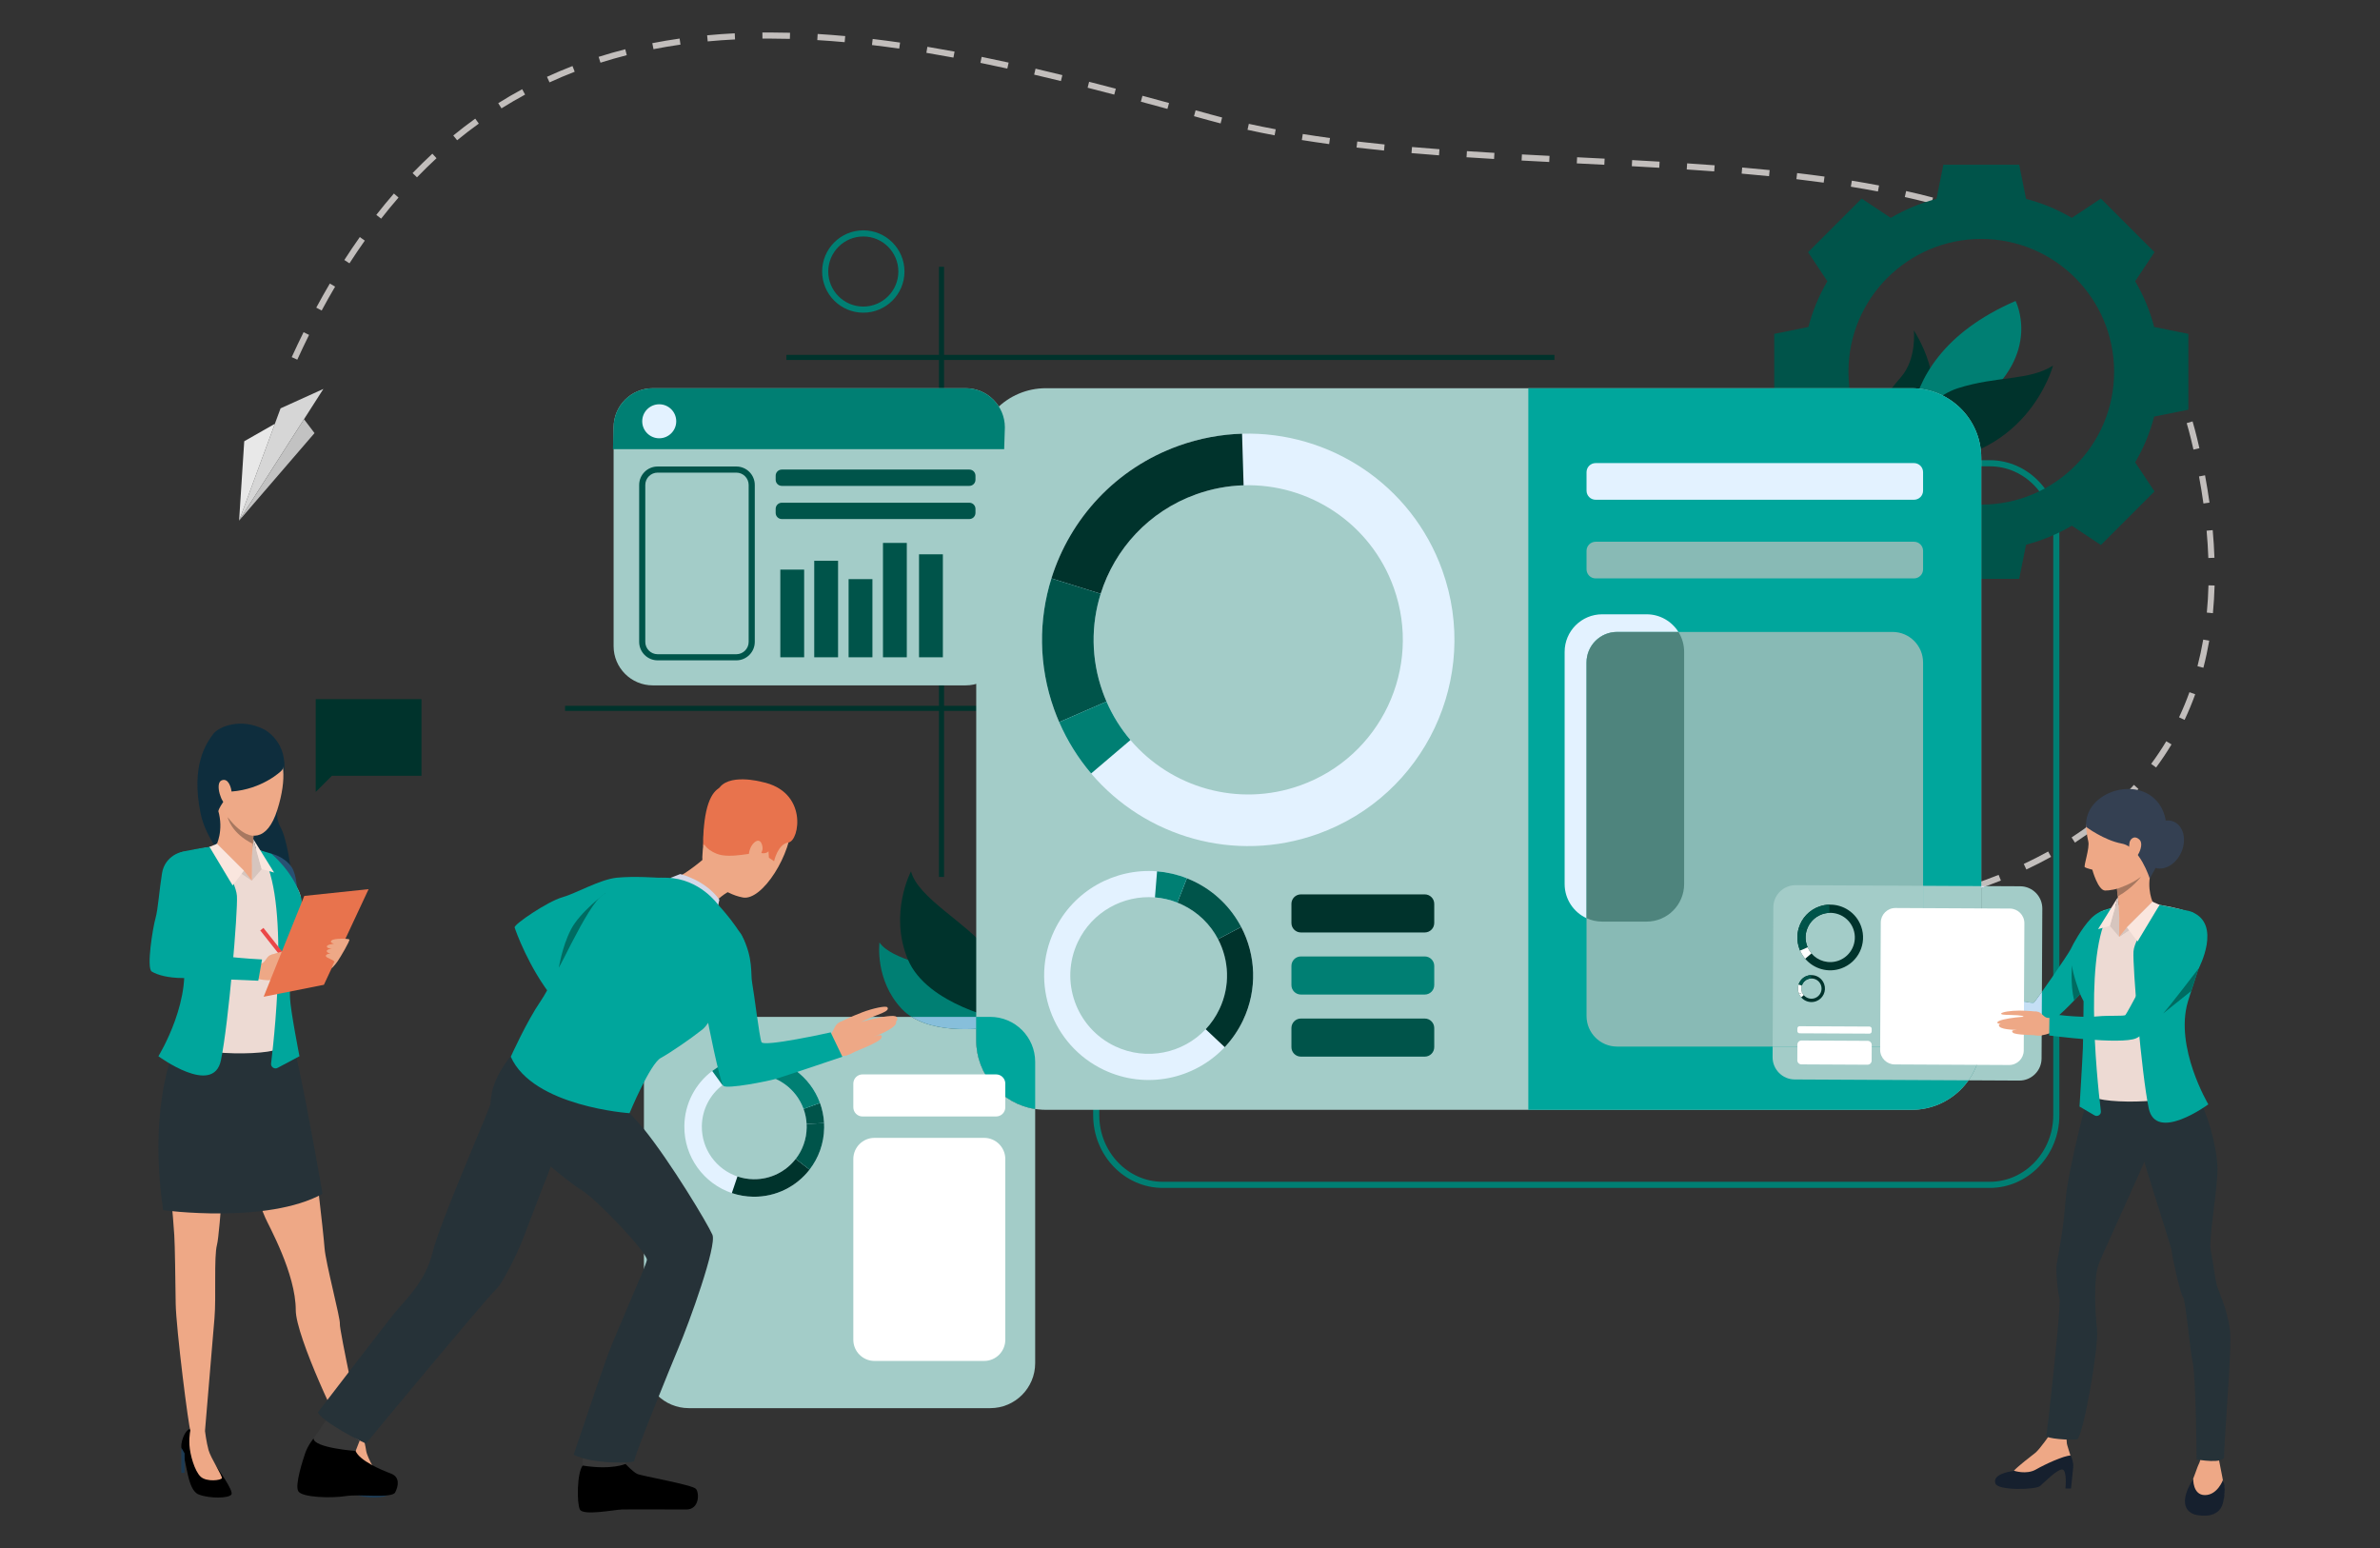 <?xml version="1.0" encoding="utf-8"?>
<!-- Generator: Adobe Illustrator 16.0.0, SVG Export Plug-In . SVG Version: 6.00 Build 0)  -->
<!DOCTYPE svg PUBLIC "-//W3C//DTD SVG 1.1//EN" "http://www.w3.org/Graphics/SVG/1.1/DTD/svg11.dtd">
<svg version="1.1" id="Layer_1" xmlns="http://www.w3.org/2000/svg" xmlns:xlink="http://www.w3.org/1999/xlink" x="0px" y="0px"
	 width="1024px" height="666.079px" viewBox="0 0 1024 666.079" enable-background="new 0 0 1024 666.079" xml:space="preserve">
<rect x="0" y="0" width="1024" height="666.079" fill="#333333" stroke="none"/>
<g>
	<polygon fill="#00332C" points="181.339,300.804 135.846,300.804 135.846,333.774 135.846,340.722 142.789,333.774 
		181.339,333.774 181.339,300.804 	"/>
	<path fill="#0E2D3D" d="M113.559,313.785c0,0,11.131,5.442,8.378,20.251c-2.751,14.813-3.969,16.805-0.892,22.59
		c3.078,5.789,6.711,30.475,3.938,35.151c-2.769,4.683-34.288-20.56-38.658-41.739c-4.371-21.174,2.771-30.592,5.294-34.1
		C94.144,312.428,103.734,308.796,113.559,313.785L113.559,313.785z"/>
	<path fill="#285173" d="M116.641,367.245c0,0,5.664,1.154,8.846,5.837c2.215,3.255,2.392,10.49,2.712,11.854
		c0.317,1.363,4.546,16.786,4.546,16.786l-11.799,7.907L116.641,367.245L116.641,367.245z"/>
	<path fill="#1D3B54" d="M160.238,630.976c0,0,7.699,10.366,6.645,12.008c-1.056,1.643-9.154,1.879-14.083,0
		c-4.929-1.877-5.047-14.025-7.277-19.248c-0.934-2.186,1.065-8.636,3.873-9.104c2.81-0.466,5.865,0.907,5.865,0.907
		S152.348,622.888,160.238,630.976L160.238,630.976z"/>
	<path fill="#EEA886" d="M155.312,615.456c0,0,1.62,4.415,2.214,8.627c0.49,3.497,5.486,10.92,5.252,11.857
		c-0.234,0.943-6.574,1.79-9.157-0.629c-2.582-2.421-4.243-9.459-4.811-13.67c-0.529-3.921-1.196-5.861-1.196-5.861
		S152.847,612.871,155.312,615.456L155.312,615.456z"/>
	<path d="M93.213,631.146c0,0,7.421,10.196,6.364,11.838c-1.057,1.643-9.153,1.879-14.081,0c-4.93-1.877-5.048-14.025-7.276-19.248
		c-0.933-2.186,1.063-8.636,3.87-9.104c2.811-0.466,6.105,1.006,6.105,1.006S85.318,623.067,93.213,631.146L93.213,631.146z"/>
	<path fill="#EEA886" d="M88.195,615.637c0,0,0.585,4.817,1.524,8.218c0.938,3.406,5.987,11.148,5.752,12.086
		c-0.234,0.943-6.573,1.79-9.154-0.629c-2.582-2.421-4.578-9.432-4.814-13.67c-0.233-4.242,0.587-7.011,0.587-7.011
		S85.731,613.058,88.195,615.637L88.195,615.637z"/>
	<path fill="#EEA886" d="M125.29,446.862c0,0,6.605,30.74,8.123,38.482c1.519,7.74,5.768,45.227,6.224,51.596
		c0.456,6.371,6.895,30.391,6.592,32.67c-0.304,2.273,9.549,48.004,9.549,48.004s-3.367,2.707-6.912,0.243
		c-1.825-1.267-21.615-42.813-21.615-54.194c0-15.731-11.636-36.271-13.137-39.788c-13.945-32.698-11.2-42.696-13.021-44.823
		c-1.819-2.12-1.98,1.314-3.04,6.018c-1.063,4.705-3.338,45.375-4.703,50.533c-1.365,5.167-0.306,22.616-1.064,31.42
		c-0.76,8.8-4.09,48.614-4.09,48.614s-2.582,4.042-6.201,0.106c-0.778-0.849-6.248-44.353-6.401-54.827
		c-0.151-10.468-0.315-24.907-0.606-29.437c-2.812-43.395-9.722-49.594,1.162-80.301C96.527,393.675,125.29,446.862,125.29,446.862
		L125.29,446.862z"/>
	<path fill="#263238" d="M80.913,438.272c0,0-18.827,26.349-10.722,82.394c0,0,44.654,6.073,68.572-7.028
		c0,0-9.891-57.784-13.474-66.775C121.705,437.87,80.913,438.272,80.913,438.272L80.913,438.272z"/>
	<polygon fill="#1D3B54" points="145.315,622.826 145.315,633.679 146.727,633.679 146.727,625.29 145.315,622.826 	"/>
	<polygon fill="#1D3B54" points="78.012,622.826 78.012,633.679 79.422,633.679 79.422,625.29 78.012,622.826 	"/>
	<path fill="#EDDAD3" d="M106.177,363.403c0,0,6.937,3.277,9.344,3.758c2.407,0.479,11.753,12.617,13.391,17.049
		c1.638,4.435,0,11.078-3.373,18.875c-3.371,7.803-0.192,10.409-1.733,18.212c-1.541,7.8-2.889,24.322-2.603,28.655
		c0.291,4.336-38.962,5.159-47.918-2.742c0,0,9.003-13.491,10.158-15.413c1.158-1.931,0.194-12.425-0.865-15.122
		c-1.06-2.699-8.112-25.632-8.112-25.632s-5.77-17.618-0.558-21.666c4.528-3.521,16.866-4.769,19.082-5.544
		C95.204,363.065,101.648,362.731,106.177,363.403L106.177,363.403z"/>
	<path fill="#D6C5BE" d="M108.393,378.861l4.214-4.931l-3.659-12.997C108.947,360.934,107.718,368.172,108.393,378.861
		L108.393,378.861z"/>
	<path fill="#EEA886" d="M109.486,355.403c0,0-0.188,1.734-0.412,4.137c-0.1,1.069-0.205,2.268-0.306,3.5
		c-0.282,3.5-0.512,7.297-0.376,9.225c0,0-7.205,7.223-15.403-8.432c0,0,3.45-6.447,0.852-15.238
		C91.245,339.805,109.486,355.403,109.486,355.403L109.486,355.403z"/>
	<polygon fill="#EEA886" points="108.393,372.265 108.393,378.861 100.099,372.665 108.393,372.265 	"/>
	<polygon fill="#D6C5BE" points="108.393,378.861 104.949,374.602 93.35,363.04 89.599,366.652 108.393,378.861 	"/>
	<path fill="#00A69C" d="M91.737,364.143c0,0,9.736,14.78,10.2,21.278c0.465,6.501-3.618,55.144-6.889,70.777
		c-3.268,15.633-26.894-1.768-26.894-1.768s15.878-25.693,9.782-46.268c-6.094-20.574-8.31-28.805-8.31-28.805
		s2.099-11.455,9.53-13.063C85.671,364.88,91.737,364.143,91.737,364.143L91.737,364.143z"/>
	<path fill="#00A69C" d="M129.55,386.183c0,0,1.756,6.213-5.082,19.947c0,0,0.107,17.572,0.3,23.063
		c0.191,5.493,4.075,25.237,4.075,25.237l-9.347,4.979c-1.362,0.795-3.049-0.312-2.858-1.879
		c1.913-15.803,8.146-75.736-5.316-91.846l5.402,1.594C116.724,367.278,126.321,375.131,129.55,386.183L129.55,386.183z"/>
	<polygon fill="#FAE6DE" points="112.606,373.931 117.919,375.397 108.947,360.934 112.606,373.931 	"/>
	<polygon fill="#FAE6DE" points="104.949,374.602 100.099,380.958 90.138,364.36 93.35,363.04 104.949,374.602 	"/>
	<polygon fill="#EB4747" points="111.971,400.312 113.348,399.224 126.236,415.505 124.857,416.594 111.971,400.312 	"/>
	<path fill="#EEA886" d="M111.174,414.755c0,0,1.231,0.023,2.038-0.588c1.398-1.051,1.902-3.648,4.369-3.459
		c2.466,0.186,3.612,7.924,2.993,9.386c-0.618,1.469-4.045,2.198-9.104,1.192C106.407,420.276,111.174,414.755,111.174,414.755
		L111.174,414.755z"/>
	<path fill="#EEA886" d="M116.734,410.761c0,0,3.546-1.21,7.639-2.092c3.59-0.779,7.881-1.033,8.299-0.407
		c0.464,0.694-3.498,1.289-7.018,2.29c-3.236,0.919-2.468,1.25-2.468,1.25s-0.21-0.101,3.487-0.447
		c3.976-0.373,8.07-0.367,8.475,0.43c0.195,0.391,0.06,0.648-1.372,1.008c0.859-0.037,0.981,0.186,1.013,0.532
		c0.172,1.79-5.63,3.216-7.935,3.781c1.775-0.423,3.112-0.552,2.474,0.651c-0.728,1.372-9.004,3.025-11.925,3.896
		C114.22,422.599,116.734,410.761,116.734,410.761L116.734,410.761z"/>
	<path fill="#00A69C" d="M80.531,366.554c-2.44-0.785-9.6,1.755-10.81,9.094c-1.209,7.34-1.695,15.492-2.823,19.445
		c-1.131,3.953-4.008,21.469-1.588,22.92c2.42,1.453,7.002,2.775,13.434,2.775c6.638,0,32.38,1.157,32.38,1.157l1.614-9.147
		c0,0-9.778-0.502-14.843-1.27c-4.51-0.684-10.76-2.604-18.118-3.41c0,0,1.563-10.85,2.691-13.914
		C83.597,391.14,91.503,370.106,80.531,366.554L80.531,366.554z"/>
	<polygon fill="#EEA886" points="127.612,413.501 128.818,416.446 126.236,414.593 127.612,413.501 	"/>
	<polygon fill="#E8734D" points="113.433,428.841 139.36,423.698 158.593,382.549 130.914,385.459 113.433,428.841 	"/>
	<path fill="#EEA886" d="M142.594,416.718c0,0,1.42-1.322,2.687-3.168c1.268-1.849,5.411-8.902,5.031-9.346
		c-0.378-0.442-6.53-0.592-7.644,0.41c-1.117,1.004,1.098,1.398,1.098,1.398s-3.363,0.35-3.125,1.297
		c0.239,0.952,2.267,0.684,2.267,0.684s-2.707,0.521-2.3,1.355c0.413,0.83,1.714,0.822,1.714,0.822s-2.398,0.305-2.104,1.211
		c0.299,0.909,4.093,1.773,3.585,2.527C143.296,414.664,142.594,416.718,142.594,416.718L142.594,416.718z"/>
	<path fill="#EEA987" d="M111.945,315.427c0,0,16.159,5.078,7.387,32.963c-8.771,27.889-30.843-3.23-28.533-20.223
		C93.106,311.177,111.945,315.427,111.945,315.427L111.945,315.427z"/>
	<path fill="#0E2D3D" d="M120.984,331.7c0,0-8.03,7.877-21.469,8.861c0,0-5.163,6.053-5.559,8.432c0,0-11.989-20.436,2.749-32.688
		C111.443,304.061,126.401,326.651,120.984,331.7L120.984,331.7z"/>
	<path fill="#EEA987" d="M99.678,341.114c-0.104-2.026-1.352-6.646-4.371-5.354c-3.018,1.293,0.187,10.697,2.188,10.119
		C97.495,345.88,99.924,345.921,99.678,341.114L99.678,341.114z"/>
	<path fill="#A77860" d="M109.074,359.54c-0.1,1.069-0.205,2.268-0.306,3.5l0,0c-9.344-4.611-10.774-11.264-10.816-11.472
		C104.606,360.171,109.074,359.54,109.074,359.54L109.074,359.54z"/>
	<path fill="#007F73" d="M378.395,405.496c0,0-2.093,16.147,9.573,28.547s37.974,7.976,37.974,7.976s-4.352-14.651-13.894-20.689
		C402.515,415.29,383.78,413.213,378.395,405.496"/>
	<path fill="#00332C" d="M391.968,374.88c0,0-9.616,18.105-1.356,37.885c8.263,19.777,41.228,26.215,41.228,26.215
		s1.358-19.199-7.212-30.538C416.061,397.104,394.9,386.353,391.968,374.88"/>
	<path fill="#00332C" d="M823.436,142.142c0,0,16.346,24.802,2.555,37.974c-13.791,13.175-15.415-1.537-15.415-1.537
		s-7.378,0.489,7.288-16.294C824.776,154.374,823.436,142.142,823.436,142.142L823.436,142.142z"/>
	<path fill="#007F73" d="M867.201,129.485c0,0,11.659,22.529-15.783,43.633c-27.44,21.105-27.309,35.648-27.309,35.648
		S804.789,156.56,867.201,129.485L867.201,129.485z"/>
	<path fill="#00332C" d="M820.592,199.163c-10.43-0.292,4.848-26.774,21.832-32.148c16.984-5.379,30.549-3.146,40.887-9.715
		C883.311,157.3,871.949,200.593,820.592,199.163L820.592,199.163z"/>
	<polygon fill="#00332C" points="406.179,377.296 403.985,377.296 403.985,114.783 406.179,114.783 406.179,377.296 	"/>
	<polygon fill="#00332C" points="424.346,305.86 243.117,305.86 243.117,303.671 424.346,303.671 424.346,305.86 	"/>
	<path fill="#007F73" d="M500.287,200.621c-15.063,0-27.321,12.855-27.321,28.655v250.515c0,15.803,12.259,28.661,27.321,28.661
		h355.806c15.063,0,27.321-12.858,27.321-28.661V229.276c0-15.8-12.258-28.655-27.321-28.655H500.287L500.287,200.621z
		 M856.093,511.085H500.287c-16.515,0-29.952-14.035-29.952-31.294V229.276c0-17.251,13.438-31.287,29.952-31.287h355.806
		c16.519,0,29.954,14.036,29.954,31.287v250.515C886.047,497.05,872.611,511.085,856.093,511.085L856.093,511.085z"/>
	<path fill="#C2BEBC" d="M339.846,16.721c-2.971-0.079-5.948-0.122-8.848-0.122c-0.987,0-1.971,0.006-2.953,0.016l-0.025-2.634
		c0.989-0.008,1.984-0.013,2.979-0.013c2.924,0,5.924,0.041,8.92,0.121L339.846,16.721 M304.493,17.805l-0.245-2.616
		c3.88-0.372,7.872-0.656,11.875-0.861l0.131,2.635C312.291,17.161,308.334,17.444,304.493,17.805 M363.42,18.144
		c-3.972-0.361-7.933-0.663-11.779-0.896l0.159-2.633c3.877,0.237,7.861,0.544,11.856,0.906L363.42,18.144 M386.886,20.917
		c-3.955-0.567-7.896-1.086-11.718-1.537l0.311-2.616c3.844,0.456,7.807,0.978,11.783,1.548L386.886,20.917 M281.161,21.157
		l-0.506-2.586c3.835-0.752,7.79-1.418,11.754-1.984l0.37,2.607C288.862,19.755,284.954,20.413,281.161,21.157 M410.219,24.782
		c-3.934-0.732-7.852-1.422-11.647-2.055l0.433-2.596c3.812,0.631,7.747,1.327,11.697,2.062L410.219,24.782 M258.355,26.97
		l-0.795-2.512c3.736-1.186,7.594-2.287,11.46-3.27l0.649,2.553C265.854,24.711,262.048,25.798,258.355,26.97 M433.404,29.503
		c-3.918-0.864-7.813-1.689-11.573-2.455l0.525-2.582c3.772,0.771,7.682,1.598,11.613,2.461L433.404,29.503 M456.463,34.868
		c-3.918-0.961-7.788-1.887-11.515-2.752l0.601-2.568c3.73,0.874,7.615,1.801,11.537,2.766L456.463,34.868 M236.436,35.441
		l-1.101-2.394c3.58-1.646,7.274-3.209,10.983-4.637l0.951,2.453C243.61,32.275,239.969,33.815,236.436,35.441 M479.41,40.712
		c-3.942-1.039-7.803-2.037-11.463-2.971l0.648-2.551c3.671,0.932,7.536,1.936,11.485,2.973L479.41,40.712 M215.762,46.617
		l-1.397-2.229c3.358-2.106,6.825-4.126,10.305-6.01l1.249,2.317C222.491,42.55,219.075,44.543,215.762,46.617 M502.291,46.853
		c-3.804-1.038-7.615-2.071-11.433-3.1l0.687-2.54c3.82,1.022,7.636,2.062,11.44,3.103L502.291,46.853 M525.169,53.101
		c-1.725-0.443-3.451-0.904-5.14-1.37l-6.313-1.742l0.7-2.54l6.315,1.744c1.67,0.461,3.382,0.922,5.092,1.357L525.169,53.101
		 M548.4,58.222c-3.971-0.744-7.892-1.54-11.657-2.371l0.564-2.57c3.739,0.823,7.633,1.611,11.576,2.351L548.4,58.222
		 M196.688,60.341l-1.668-2.038c3.073-2.518,6.256-4.962,9.452-7.261l1.538,2.137C202.855,55.448,199.721,57.859,196.688,60.341
		 M571.872,61.997c-4.009-0.547-7.968-1.139-11.755-1.744l0.415-2.599c3.771,0.601,7.705,1.185,11.698,1.731L571.872,61.997
		 M595.474,64.771c-4.031-0.408-8.007-0.836-11.812-1.279l0.308-2.618c3.794,0.446,7.751,0.871,11.765,1.276L595.474,64.771
		 M619.136,66.827c-4.066-0.309-8.049-0.629-11.838-0.955l0.225-2.621c3.782,0.324,7.751,0.644,11.811,0.947L619.136,66.827
		 M642.825,68.397c-4.177-0.248-8.053-0.489-11.848-0.74l0.168-2.629c3.794,0.252,7.666,0.494,11.832,0.738L642.825,68.397
		 M666.555,69.691c-3.966-0.205-7.928-0.413-11.883-0.628l0.141-2.627c3.956,0.211,7.913,0.418,11.876,0.623L666.555,69.691
		 M690.265,70.89c-3.757-0.193-7.52-0.383-11.281-0.572l-0.563-0.025l0.132-2.635l0.562,0.031c3.764,0.189,7.527,0.377,11.283,0.569
		L690.265,70.89 M713.896,72.176c-3.926-0.23-7.861-0.453-11.806-0.669l0.144-2.631c3.945,0.218,7.888,0.438,11.814,0.671
		L713.896,72.176 M737.538,73.741c-3.753-0.281-7.729-0.563-11.814-0.828l0.171-2.629c4.096,0.273,8.08,0.549,11.843,0.833
		L737.538,73.741 M761.139,75.798c-3.789-0.383-7.753-0.753-11.791-1.102l0.23-2.625c4.045,0.35,8.023,0.723,11.822,1.105
		L761.139,75.798 M179.41,76.294l-1.896-1.832c2.771-2.869,5.635-5.672,8.512-8.334l1.79,1.938
		C184.975,70.692,182.146,73.454,179.41,76.294 M784.643,78.581c-3.781-0.521-7.73-1.029-11.736-1.502l0.307-2.617
		c4.023,0.477,7.991,0.983,11.789,1.51L784.643,78.581 M807.983,82.374c-3.757-0.711-7.681-1.4-11.644-2.043l0.422-2.602
		c3.99,0.648,7.934,1.342,11.711,2.062L807.983,82.374 M831.021,87.551c-3.692-0.973-7.552-1.907-11.473-2.783l0.574-2.57
		c3.955,0.881,7.845,1.828,11.57,2.809L831.021,87.551 M163.987,94.072l-2.077-1.621c2.463-3.146,5.004-6.24,7.564-9.192
		l1.992,1.722C168.936,87.903,166.418,90.962,163.987,94.072 M853.529,94.548c-3.588-1.309-7.344-2.572-11.168-3.76l0.779-2.516
		c3.864,1.198,7.662,2.479,11.292,3.801L853.529,94.548 M875.097,103.894c-3.394-1.74-6.968-3.422-10.632-5.002l1.043-2.416
		c3.713,1.604,7.346,3.308,10.791,5.07L875.097,103.894 M150.361,113.292l-2.213-1.432c2.164-3.36,4.405-6.678,6.659-9.859
		l2.149,1.522C154.726,106.674,152.507,109.962,150.361,113.292 M895.09,116.115c-3.09-2.254-6.369-4.439-9.746-6.503l1.37-2.25
		c3.438,2.103,6.776,4.328,9.927,6.625L895.09,116.115 M912.598,131.536c-2.627-2.799-5.447-5.531-8.382-8.111l1.737-1.977
		c3,2.637,5.879,5.426,8.565,8.287L912.598,131.536 M138.393,133.607l-2.316-1.251c1.896-3.52,3.86-7.008,5.835-10.363l2.268,1.332
		C142.223,126.655,140.274,130.11,138.393,133.607 M926.765,150.046c-2.045-3.307-4.271-6.536-6.618-9.607l2.092-1.602
		c2.401,3.141,4.677,6.445,6.766,9.826L926.765,150.046 M127.908,154.747l-2.395-1.092c1.659-3.637,3.376-7.25,5.101-10.735
		l2.36,1.165C131.262,147.547,129.559,151.136,127.908,154.747 M937.092,170.962c-1.412-3.664-2.982-7.266-4.678-10.701l2.362-1.166
		c1.728,3.508,3.334,7.183,4.771,10.921L937.092,170.962 M943.736,193.427c-0.322-1.419-0.66-2.859-1.007-4.283
		c-0.579-2.4-1.218-4.794-1.894-7.104l2.525-0.74c0.689,2.352,1.339,4.782,1.93,7.224c0.345,1.433,0.689,2.887,1.014,4.317
		L943.736,193.427 M948.034,216.616c-0.532-3.806-1.174-7.724-1.903-11.637l2.588-0.483c0.736,3.953,1.387,7.907,1.924,11.751
		L948.034,216.616 M950.145,240.073c-0.139-3.832-0.389-7.785-0.748-11.756l2.624-0.236c0.364,4.018,0.619,8.021,0.752,11.898
		L950.145,240.073 M952.113,263.815l-2.621-0.253c0.364-3.813,0.604-7.755,0.707-11.724l2.635,0.068
		C952.726,255.937,952.484,259.94,952.113,263.815 M948.014,287.292l-2.547-0.666c0.967-3.71,1.8-7.563,2.473-11.444l2.596,0.448
		C949.845,279.589,949.002,283.511,948.014,287.292 M939.921,309.731l-2.382-1.125c1.645-3.484,3.149-7.119,4.475-10.801
		l2.478,0.894C943.139,302.457,941.602,306.17,939.921,309.731 M927.66,330.212l-2.117-1.57c2.32-3.123,4.504-6.393,6.496-9.718
		l2.262,1.351C932.262,323.675,930.026,327.021,927.66,330.212 M911.648,347.924l-1.781-1.937c2.895-2.657,5.67-5.453,8.255-8.308
		l1.952,1.771C917.436,342.362,914.601,345.217,911.648,347.924 M892.748,362.517l-1.436-2.211c3.319-2.158,6.545-4.442,9.586-6.785
		l1.605,2.088C899.409,357.991,896.127,360.315,892.748,362.517 M871.85,374.088l-1.12-2.384c3.599-1.693,7.129-3.494,10.493-5.351
		l1.271,2.302C879.08,370.542,875.5,372.37,871.85,374.088 M849.695,382.981l-0.85-2.492c3.77-1.285,7.495-2.658,11.067-4.092
		l0.979,2.443C857.277,380.29,853.511,381.686,849.695,382.981 M826.809,389.597l-0.619-2.558c3.866-0.937,7.703-1.952,11.4-3.019
		l0.729,2.525C834.586,387.626,830.714,388.655,826.809,389.597 M803.482,394.308l-0.426-2.596c3.925-0.651,7.832-1.36,11.624-2.125
		l0.518,2.58C811.379,392.938,807.439,393.654,803.482,394.308 M779.879,397.409l-0.264-2.623c3.947-0.395,7.901-0.852,11.747-1.353
		l0.342,2.611C787.833,396.554,783.852,397.01,779.879,397.409 M696.715,398.061c-7.452-0.61-11.822-1.185-11.867-1.192l0.346-2.606
		c0.041,0,4.358,0.569,11.735,1.173L696.715,398.061 M756.132,399.112l-0.118-2.632c3.961-0.177,7.936-0.407,11.813-0.684
		l0.188,2.628C764.113,398.702,760.114,398.935,756.132,399.112 M720.452,399.36c-3.971-0.117-7.969-0.287-11.875-0.496l0.142-2.629
		c3.887,0.209,7.861,0.377,11.813,0.496L720.452,399.36 M735.004,399.575c-0.898,0-1.785-0.002-2.666-0.008l0.014-2.629
		c3.875,0.021,7.915-0.005,11.833-0.078l0.051,2.626C741.187,399.548,738.077,399.575,735.004,399.575"/>
	<path fill="#00544A" d="M852.449,217.108c-31.564,0-57.151-25.59-57.151-57.152s25.587-57.152,57.151-57.152
		c31.566,0,57.15,25.59,57.15,57.152S884.016,217.108,852.449,217.108L852.449,217.108z M926.829,140.684
		c-1.81-6.997-4.581-13.607-8.167-19.686l8.312-12.503l-11.53-11.533L903.91,85.429l-12.504,8.314
		c-6.078-3.584-12.687-6.357-19.688-8.168l-2.959-14.703h-16.311h-16.313l-2.959,14.703c-6.997,1.811-13.611,4.584-19.688,8.168
		l-12.5-8.314l-11.533,11.533l-11.533,11.533l8.311,12.503c-3.582,6.078-6.355,12.688-8.166,19.686l-14.703,2.963v16.31v16.31
		l14.703,2.96c1.811,7,4.584,13.613,8.166,19.686l-8.311,12.506l11.533,11.533l11.533,11.533l12.5-8.316
		c6.076,3.586,12.69,6.359,19.688,8.165l2.959,14.709h16.313h16.311l2.959-14.709c7.001-1.806,13.609-4.579,19.688-8.165
		l12.504,8.316l11.533-11.533l11.53-11.533l-8.312-12.506c3.586-6.072,6.357-12.686,8.167-19.686l14.706-2.96v-16.31v-16.31
		L926.829,140.684L926.829,140.684z"/>
	<path fill="#A3CCC8" d="M852.445,196.995v250.514c0,16.555-13.42,29.98-29.975,29.98H450.005c-16.557,0-29.98-13.426-29.98-29.98
		V196.995c0-16.553,13.424-29.973,29.98-29.973h372.466C839.025,167.022,852.445,180.442,852.445,196.995"/>
	<path fill="#E3F2FF" d="M559.448,337.91c-26.789,9.586-55.669,0.937-73.072-19.523c-4.145-4.872-7.645-10.419-10.307-16.556
		c-0.586-1.352-1.132-2.736-1.637-4.145c-5.065-14.158-5.039-28.896-0.869-42.215c6.02-19.225,20.664-35.496,41.093-42.803
		c6.742-2.412,13.618-3.665,20.405-3.875c28.041-0.844,54.653,16.256,64.612,44.1C612.042,287.482,594.031,325.544,559.448,337.91
		L559.448,337.91z M620.574,245.419c-13.281-37.132-48.771-59.939-86.174-58.815c-9.057,0.269-18.222,1.95-27.221,5.164
		c-27.243,9.745-46.781,31.446-54.804,57.086c-5.564,17.769-5.602,37.429,1.151,56.313c0.674,1.871,1.403,3.721,2.187,5.525
		c3.554,8.178,8.214,15.578,13.75,22.08c23.21,27.29,61.729,38.823,97.459,26.047C613.052,342.321,637.073,291.55,620.574,245.419
		L620.574,245.419z"/>
	<path fill="#00332C" d="M473.563,255.472l-21.188-6.618c8.022-25.64,27.561-47.341,54.804-57.086
		c8.999-3.214,18.164-4.896,27.221-5.164l0.661,22.19c-6.787,0.21-13.663,1.463-20.405,3.875
		C494.228,219.976,479.583,236.247,473.563,255.472L473.563,255.472z"/>
	<path fill="#00544A" d="M476.069,301.831l-20.355,8.861c-0.783-1.805-1.513-3.654-2.187-5.525
		c-6.753-18.885-6.716-38.545-1.151-56.313l21.188,6.618c-4.17,13.318-4.196,28.057,0.869,42.215
		C474.938,299.095,475.483,300.479,476.069,301.831L476.069,301.831z"/>
	<path fill="#007F73" d="M469.464,332.772c-5.536-6.502-10.196-13.902-13.75-22.08l20.355-8.861
		c2.662,6.137,6.162,11.684,10.307,16.556L469.464,332.772L469.464,332.772z"/>
	<path fill="#E3F2FF" d="M463.744,405.28c6.165-13.027,19.613-20.279,33.181-19.184c3.233,0.256,6.476,0.993,9.626,2.244
		c0.697,0.269,1.386,0.567,2.076,0.895c6.889,3.256,12.157,8.549,15.437,14.817c4.732,9.041,5.316,20.124,0.612,30.056
		c-1.551,3.285-3.566,6.197-5.923,8.705c-9.748,10.354-25.413,13.76-38.958,7.352C462.97,442.203,455.781,422.107,463.744,405.28
		L463.744,405.28z M474.985,460.333c18.064,8.545,38.952,4.002,51.953-9.806c3.149-3.343,5.835-7.228,7.907-11.604
		c6.269-13.25,5.495-28.035-0.819-40.095c-4.376-8.357-11.403-15.418-20.589-19.765c-0.916-0.43-1.84-0.83-2.765-1.202
		c-4.204-1.653-8.531-2.632-12.841-2.981c-18.098-1.461-36.036,8.206-44.259,25.587
		C442.955,422.915,452.541,449.714,474.985,460.333L474.985,460.333z"/>
	<path fill="#00332C" d="M524.063,404.053l9.963-5.225c6.314,12.06,7.088,26.845,0.819,40.095
		c-2.072,4.377-4.758,8.262-7.907,11.604l-8.186-7.714c2.356-2.508,4.372-5.42,5.923-8.705
		C529.38,424.177,528.796,413.094,524.063,404.053L524.063,404.053z"/>
	<path fill="#00544A" d="M506.551,388.341l4.122-10.479c0.925,0.372,1.849,0.772,2.765,1.202
		c9.186,4.347,16.213,11.407,20.589,19.765l-9.963,5.225c-3.279-6.269-8.548-11.562-15.437-14.817
		C507.937,388.908,507.248,388.609,506.551,388.341L506.551,388.341z"/>
	<path fill="#007F73" d="M497.832,374.88c4.31,0.35,8.637,1.328,12.841,2.981l-4.122,10.479c-3.15-1.251-6.393-1.988-9.626-2.244
		L497.832,374.88L497.832,374.88z"/>
	<path fill="#00A69C" d="M852.445,196.995v250.514c0,16.555-13.42,29.98-29.975,29.98H657.566V167.022h164.904
		C839.025,167.022,852.445,180.442,852.445,196.995"/>
	<path fill="#E3F2FF" d="M823.496,215.011H686.521c-2.159,0-3.912-1.747-3.912-3.91v-7.951c0-2.164,1.753-3.914,3.912-3.914h136.975
		c2.16,0,3.91,1.75,3.91,3.914v7.951C827.406,213.264,825.656,215.011,823.496,215.011L823.496,215.011z"/>
	<path fill="#88BAB5" d="M823.496,248.854H686.521c-2.159,0-3.912-1.75-3.912-3.913v-7.955c0-2.162,1.753-3.91,3.912-3.91h136.975
		c2.16,0,3.91,1.748,3.91,3.91v7.955C827.406,247.104,825.656,248.854,823.496,248.854L823.496,248.854z"/>
	<path fill="#88BAB5" d="M814.258,450.274H695.76c-7.265,0-13.15-5.886-13.15-13.149V285.03c0-7.26,5.886-13.146,13.15-13.146
		h118.498c7.264,0,13.148,5.887,13.148,13.146v152.095C827.406,444.389,821.521,450.274,814.258,450.274"/>
	<path fill="#E3F2FF" d="M682.609,395.044c-5.563-2.557-9.423-8.178-9.423-14.701v-99.886c0-8.925,7.236-16.163,16.166-16.163
		h19.088c5.776,0,10.847,3.031,13.706,7.59H695.76c-7.265,0-13.15,5.887-13.15,13.146V395.044"/>
	<path fill="#4E847D" d="M708.44,396.511h-19.088c-2.407,0-4.69-0.529-6.743-1.467V285.03c0-7.26,5.886-13.146,13.15-13.146h26.387
		c1.558,2.484,2.459,5.426,2.459,8.573v99.886C724.605,389.272,717.367,396.511,708.44,396.511"/>
	<polygon fill="#00332C" points="668.803,154.876 338.349,154.876 338.349,152.678 668.803,152.678 668.803,154.876 	"/>
	<path fill="#007F73" d="M371.442,101.741c-8.316,0-15.082,6.764-15.082,15.078c0,8.313,6.766,15.078,15.082,15.078
		c8.314,0,15.078-6.766,15.078-15.078C386.521,108.505,379.757,101.741,371.442,101.741L371.442,101.741z M371.442,134.532
		c-9.766,0-17.714-7.945-17.714-17.713s7.948-17.713,17.714-17.713c9.767,0,17.712,7.945,17.712,17.713
		S381.209,134.532,371.442,134.532L371.442,134.532z"/>
	<path fill="#EEA886" d="M323.973,336.365c0,0,16.543,2.958,16.688,16.968c0.147,14.011-12.669,34.307-21.007,32.805
		c-8.326-1.502-17.805-8.899-17.481-17.419c0.32-8.527,2.679-19.726,6.523-25.87C312.538,336.704,319.351,336.063,323.973,336.365
		L323.973,336.365z"/>
	<path fill="#E8734D" d="M302.746,362.228c0,0,0.033,2.859,5.725,5.121c5.69,2.271,16.146-0.906,18.771-0.377
		c2.624,0.523,3.401-0.742,3.401-0.742l0.183,2.799l2.226,1.509c0,0,1.561-7.446,6.23-8.091c4.678-0.651,8.572-22.016-11.584-26.061
		c0,0-14.923-4.055-18.773,3.518C305.076,347.478,302.028,356.894,302.746,362.228L302.746,362.228z"/>
	<path fill="#A3CCC8" d="M426.04,605.843H296.399c-10.685,0-19.349-8.666-19.349-19.351V456.854
		c0-10.687,8.664-19.354,19.349-19.354h95.816c6.828,4.285,15.96,5.286,22.998,5.286c1.759,0,3.384-0.064,4.811-0.15v4.873
		c0,14.984,10.996,27.404,25.361,29.625v109.358C445.386,597.177,436.724,605.843,426.04,605.843"/>
	<path fill="#87BFDB" d="M415.214,442.786c-7.038,0-16.17-1.001-22.998-5.286h27.809v5.136
		C418.598,442.722,416.973,442.786,415.214,442.786"/>
	<path fill="#00A69C" d="M445.386,477.134c-14.365-2.221-25.361-14.641-25.361-29.625v-4.873V437.5h6.016
		c10.684,0,19.346,8.667,19.346,19.354V477.134"/>
	<path fill="#A3CCC8" d="M432.347,183.884v94.127c0,9.314-7.55,16.864-16.865,16.864H280.869c-9.315,0-16.863-7.55-16.863-16.864
		v-94.127c0-9.313,7.548-16.861,16.863-16.861h134.612C424.797,167.022,432.347,174.571,432.347,183.884L432.347,183.884z"/>
	<path fill="#FFFFFF" d="M428.579,480.353h-57.48c-2.183,0-3.954-1.77-3.954-3.953v-10.198c0-2.183,1.771-3.956,3.954-3.956h57.48
		c2.181,0,3.955,1.773,3.955,3.956v10.198C432.534,478.583,430.76,480.353,428.579,480.353L428.579,480.353z"/>
	<path fill="#FFFFFF" d="M423.426,585.53h-47.174c-5.032,0-9.107-4.08-9.107-9.105v-77.767c0-5.024,4.075-9.102,9.107-9.102h47.174
		c5.03,0,9.108,4.077,9.108,9.102v77.767C432.534,581.45,428.456,585.53,423.426,585.53L423.426,585.53z"/>
	<path fill="#E3F2FF" d="M301.968,484.512c0.094-7.205,3.557-13.582,8.871-17.64c3.874-2.955,8.722-4.689,13.974-4.627
		c9.646,0.125,17.801,6.289,20.912,14.856l0.004,0.013c0.741,2.031,1.194,4.209,1.317,6.468c0.023,0.499,0.034,1.003,0.028,1.513
		c-0.064,5.098-1.819,9.775-4.719,13.516c-4.186,5.399-10.764,8.841-18.121,8.742c-2.432-0.03-4.766-0.443-6.946-1.186
		C308.278,503.126,301.841,494.546,301.968,484.512L301.968,484.512z M314.875,513.299c2.908,0.985,6.021,1.538,9.263,1.581
		c9.81,0.126,18.586-4.461,24.172-11.655c3.87-4.991,6.207-11.234,6.292-18.036c0.009-0.677-0.006-1.351-0.037-2.014
		c-0.166-3.024-0.774-5.924-1.765-8.646c-4.145-11.42-15.023-19.64-27.889-19.807c-6.933-0.092-13.35,2.17-18.481,6.05
		c-7.18,5.412-11.863,13.964-11.987,23.644C294.272,497.787,302.854,509.231,314.875,513.299L314.875,513.299z"/>
	<path fill="#00332C" d="M342.355,498.61l5.951,4.614c-5.583,7.194-14.359,11.781-24.169,11.655
		c-3.241-0.043-6.354-0.596-9.263-1.576l2.413-7.137c2.181,0.742,4.515,1.155,6.946,1.186
		C331.589,507.448,338.165,504.01,342.355,498.61L342.355,498.61z"/>
	<path fill="#00544A" d="M347.042,483.579l7.522-0.407c0.031,0.666,0.046,1.34,0.037,2.017c-0.088,6.799-2.427,13.045-6.295,18.036
		l-5.951-4.614c2.899-3.74,4.652-8.421,4.719-13.516C347.08,484.585,347.069,484.081,347.042,483.579L347.042,483.579z"/>
	<path fill="#00544A" d="M347.046,483.582c-0.123-2.259-0.576-4.437-1.317-6.468l-0.004-0.013l7.075-2.573
		c0.99,2.723,1.599,5.622,1.765,8.646L347.046,483.582L347.046,483.582z"/>
	<path fill="#007F73" d="M306.43,460.771c5.132-3.88,11.549-6.142,18.481-6.05c12.865,0.167,23.744,8.387,27.889,19.807
		l-7.071,2.586l-0.004-0.013c-3.111-8.567-11.266-14.731-20.912-14.856c-5.252-0.063-10.1,1.672-13.974,4.627L306.43,460.771
		L306.43,460.771z"/>
	<polygon fill="#D6D6D6" points="102.874,223.991 139.135,167.336 120.716,175.687 102.874,223.991 	"/>
	<polygon fill="#E8E8E8" points="102.874,223.991 105.085,189.843 118.261,182.333 102.874,223.991 	"/>
	<polygon fill="#C2C2C2" points="130.794,180.36 135.325,186.33 102.874,223.991 130.794,180.36 	"/>
	<path fill="#EEA886" d="M354.799,446.146c0,0,1.623-0.215,2.565-1.172c1.629-1.664,1.781-5.169,5.063-5.407
		c3.274-0.24,6.306,9.708,5.78,11.754c-0.525,2.041-4.881,3.683-11.733,3.351C349.62,454.339,354.799,446.146,354.799,446.146
		L354.799,446.146z"/>
	<path fill="#EEA886" d="M361.324,439.8c0,0,4.423-2.285,9.627-4.252c4.566-1.73,10.217-2.956,10.827-2.171
		c1.367,1.745-3.963,2.976-8.391,4.979c-4.077,1.848-3.373,1.553-3.373,1.553s-0.306-0.104,4.488-1.282
		c5.155-1.271,10.542-2.066,11.229-1.102c0.334,0.468,0.935,2.106-1.229,2.038c1.126-0.223,0.95-0.393,1.06,0.054
		c0.578,2.322-6.766,5.339-9.685,6.536c2.249-0.906,3.98-1.344,3.376,0.359c-0.688,1.953-11.237,5.765-14.905,7.482
		C360.349,455.863,361.324,439.8,361.324,439.8L361.324,439.8z"/>
	<path fill="#00A69C" d="M282.97,377.628c0,0-10.337-0.75-17.632,0c-7.296,0.748-17.38,6.719-23.479,8.438
		c-6.103,1.728-20.828,11.62-20.431,12.975s6.104,17.456,16.65,30.54C247.1,440.772,282.97,377.628,282.97,377.628L282.97,377.628z"
		/>
	<path fill="#006B61" d="M260.662,384.116c0,0-11.144,8.249-15.026,15.813c-3.88,7.562-5.203,16.567-5.203,16.567L260.662,384.116
		L260.662,384.116z"/>
	<path d="M269.109,629.847c0,0,3.187,3.383,5.025,4.277c1.84,0.896,23.826,4.68,25.32,6.466c1.489,1.793,1.489,8.856-4.182,8.856
		c-5.67,0-24.573-0.102-27.759,0c-3.181,0.099-16.629,2.785-18.013,0c-1.384-2.783-1.258-15.785,1.2-18.9
		C253.163,627.429,269.109,629.847,269.109,629.847L269.109,629.847z"/>
	<path fill="#383838" d="M268.433,625.896l0.677,3.951c0,0-5.869,2.685-18.407,0.699v-4.083L268.433,625.896L268.433,625.896z"/>
	<path d="M134.908,618.905c0,0-2.464,2.859-3.685,6.567c-0.779,2.37-4.476,13.431-2.885,16.117
		c1.593,2.689,14.127,3.082,20.396,2.087s19.897,1.094,21.293-1.59c1.393-2.688,2.187-6.605-1.891-8.127
		c-4.081-1.525-13.432-5.504-15.123-9.683C151.321,620.097,134.908,618.905,134.908,618.905L134.908,618.905z"/>
	<path fill="#383838" d="M154.752,619.8l-1.738,4.478c0,0-17.959-1.347-18.105-5.372l5.669-8.258L154.752,619.8L154.752,619.8z"/>
	<path fill="#EEA886" d="M302.198,370.003c0,0-10.012,8.502-12.862,7.808c-2.848-0.694,9.821,17.983,9.821,17.983
		s12.058-11.869,14.774-12.232C316.648,383.205,302.198,370.003,302.198,370.003L302.198,370.003z"/>
	<path fill="#00A69C" d="M302.878,403.574c-3.409,2.062-3.981,2.722-3.582,12.473c0.396,9.747,4.44,17.608,4.74,20.296
		c0.301,2.682,5.717,29.332,7.207,30.823c1.492,1.489,19.325-1.985,22.934-3.103c5.4-1.674,28.258-9.413,28.258-9.413l-5.027-10.485
		c0,0-28.851,6.436-29.782,4.182c-0.928-2.256-3.184-21.195-3.981-25.305c-0.798-4.113,0.591-10.578-4.323-20.332
		C314.921,393.974,302.878,403.574,302.878,403.574L302.878,403.574z"/>
	<path fill="#263238" d="M269.047,476.932c0,0,6.113,6.509,7.825,8.618c11.715,14.479,27.661,41.061,29.651,45.702
		c1.986,4.643-9.857,37.477-14.727,48.946c-2.555,6.018-19.433,47.463-18.9,48.385c0.53,0.932-17.859,1.545-26.084-2.703
		c0,0,11.825-35.031,14.313-41.9c3.767-10.371,16.805-39.105,17.203-41.886c0.398-2.793-21.085-25.761-28.25-30.138
		c-7.162-4.381-24.671-19.902-26.661-21.891c-1.99-1.99-13.267-7.297-12.204-17.376c1.063-10.082,8.556-18.039,8.556-18.039
		L269.047,476.932L269.047,476.932z"/>
	<path fill="#263238" d="M236.902,501.874c0,0-1.119,2.943-2.69,7.074c-3.376,8.859-8.826,23.16-9.736,25.427
		c-1.323,3.317-7.957,17.642-11.139,20.427c-3.186,2.789-55.58,65.667-55.717,66.191c-0.13,0.531-19.63-9.551-20.821-13.397
		c0,0,28.385-37.011,32.76-42.448c4.381-5.438,13.532-13.529,16.584-26.396s24.934-62.346,24.999-64.207
		c0,0,3.522-15.252,8.628-19.894c5.104-4.645,23.679,0.796,26.599,10.478C249.285,474.817,236.902,501.874,236.902,501.874
		L236.902,501.874z"/>
	<path fill="#D4D8E8" d="M288.431,377.722l4.232-1.672c0,0,10.68,2.457,16.844,11.012l-0.528,2.559
		C308.979,389.62,292.694,386.089,288.431,377.722L288.431,377.722z"/>
	<path fill="#A9ADBA" d="M304.735,440.007c-0.855,1.195-1.551,2.047-1.994,2.439c-0.3,0.258-0.665,0.563-1.088,0.909l-0.01,0.005
		l-0.397-16.049c0,0,2.012,6.188,2.307,7.096C303.858,435.332,304.735,440.007,304.735,440.007L304.735,440.007z"/>
	<path fill="#263238" d="M236.902,501.874c0,0-1.119,2.943-2.69,7.074c-3.567-4.104-11.704-19.615-11.704-19.615
		c0.533,0.378,2.234,1.977,2.627,2.325C225.525,492.021,236.902,501.874,236.902,501.874L236.902,501.874z"/>
	<path fill="#EEA886" d="M328.026,365.71c0.377-1.215-0.531-5.86-3.498-3.217c-2.963,2.645-2.951,8.57-1.277,9.052
		C324.925,372.036,327.074,368.792,328.026,365.71L328.026,365.71z"/>
	<path fill="#E8734D" d="M316.939,339.628c0,0-14.355-10.209-14.436,24.601L316.939,339.628L316.939,339.628z"/>
	<path fill="#00A69C" d="M304.735,440.007c-0.855,1.195-1.551,2.047-1.994,2.439c-0.3,0.258-0.665,0.563-1.088,0.909l-0.01,0.005
		c-4.05,3.239-13.138,9.54-17.337,11.816c-4.645,2.527-13.449,23.764-13.449,23.764s-41.537-2.801-51.088-24.29
		c0,0,6.767-15.122,12.936-24.074c6.167-8.958,19.698-41.194,26.86-45.766c7.163-4.579,13.331-7.567,27.459-7.165
		c14.126,0.4,21.954,11.609,21.954,11.609s10.744,11.536,11.806,17.643C321.7,412.144,310.033,432.628,304.735,440.007
		L304.735,440.007z"/>
	<path fill="#007F73" d="M432.347,183.884l-0.297,9.365H263.715l0.291-9.365c0-9.313,7.548-16.861,16.863-16.861h134.612
		C424.797,167.022,432.347,174.571,432.347,183.884L432.347,183.884z"/>
	<path fill="#00544A" d="M282.937,203.341c-2.923,0-5.301,2.383-5.301,5.307v67.518c0,2.93,2.378,5.308,5.301,5.308h33.872
		c2.927,0,5.303-2.378,5.303-5.308v-67.518c0-2.924-2.376-5.307-5.303-5.307H282.937L282.937,203.341z M316.809,284.104h-33.872
		c-4.375,0-7.933-3.562-7.933-7.939v-67.518c0-4.377,3.558-7.938,7.933-7.938h33.872c4.377,0,7.938,3.561,7.938,7.938v67.518
		C324.746,280.543,321.186,284.104,316.809,284.104L316.809,284.104z"/>
	<path fill="#00544A" d="M417.061,209.047h-80.691c-1.457,0-2.638-1.178-2.638-2.636v-1.746c0-1.458,1.181-2.639,2.638-2.639h80.691
		c1.458,0,2.639,1.181,2.639,2.639v1.746C419.699,207.869,418.519,209.047,417.061,209.047L417.061,209.047z"/>
	<path fill="#00544A" d="M417.061,223.313h-80.691c-1.457,0-2.638-1.181-2.638-2.635v-1.75c0-1.453,1.181-2.637,2.638-2.637h80.691
		c1.458,0,2.639,1.184,2.639,2.637v1.75C419.699,222.133,418.519,223.313,417.061,223.313L417.061,223.313z"/>
	<path fill="#00332C" d="M613.003,401.181h-53.29c-2.255,0-4.077-1.823-4.077-4.08v-8.23c0-2.249,1.822-4.074,4.077-4.074h53.29
		c2.253,0,4.081,1.825,4.081,4.074v8.23C617.084,399.357,615.256,401.181,613.003,401.181L613.003,401.181z"/>
	<path fill="#007F73" d="M613.003,427.892h-53.29c-2.255,0-4.077-1.824-4.077-4.082v-8.229c0-2.252,1.822-4.078,4.077-4.078h53.29
		c2.253,0,4.081,1.826,4.081,4.078v8.229C617.084,426.067,615.256,427.892,613.003,427.892L613.003,427.892z"/>
	<path fill="#00544A" d="M613.003,454.603h-53.29c-2.255,0-4.077-1.826-4.077-4.082v-8.224c0-2.255,1.822-4.083,4.077-4.083h53.29
		c2.253,0,4.081,1.828,4.081,4.083v8.224C617.084,452.776,615.256,454.603,613.003,454.603L613.003,454.603z"/>
	<path fill="#E3F2FF" d="M290.951,181.253c0,4.039-3.277,7.313-7.32,7.313c-4.034,0-7.314-3.274-7.314-7.313
		c0-4.043,3.28-7.314,7.314-7.314C287.674,173.938,290.951,177.21,290.951,181.253L290.951,181.253z"/>
	<path fill="#00A69C" d="M841.221,434.132c0,0,29.739,9.596,36.604,7.909c3.628-0.896,9.305-6.043,14.578-11.592
		c0.869-0.919,1.73-1.854,2.572-2.772c5.813-6.395,10.563-12.496,10.563-12.496s14.405-16.877,2.847-24.4
		c0,0-5.101,0.479-8.955,4.605c-3.854,4.131-7.47,10.713-8.479,12.916c-1.008,2.204-15.154,22.608-15.891,23.066
		c-0.732,0.459-6.914-1.167-11.869-1.574c-8.084-0.68-20.177-4.797-20.177-4.797L841.221,434.132"/>
	<path fill="#16202E" d="M882.101,617.351c0,0-3.784,6.768-6.034,8.143c-2.801,1.707-8.236,7.192-10.137,7.445
		c-1.897,0.248-8.723,1.465-7.404,5.316c1.08,3.155,17.361,2.702,19.195,1.119c1.836-1.58,7.326-7.261,9.543-7.132
		c2.219,0.127,1.394,8.19,1.394,8.19h2.405c0,0,0.839-7.848,0.94-9.198c0.3-3.993-2.546-6.935-2.672-9.211
		c-0.13-2.274-0.259-3.976-0.259-3.976L882.101,617.351L882.101,617.351z"/>
	<path fill="#EEA886" d="M866.477,632.754c0,0,5.365,1.849,9.494-0.521c4.131-2.37,12.059-5.978,14.861-6.005
		c0,0-1.529-4.672-1.561-5.199c-0.033-0.521-0.199-2.98-0.199-2.98l-6.93-1.115c0,0-4.496,6.6-6.477,8.155
		C873.686,626.64,868.611,630.515,866.477,632.754L866.477,632.754z"/>
	<path fill="#EEA886" d="M947.53,623.718c0,0-0.67,4.683-1.399,5.965c-0.729,1.275-2.738,7.787-3.649,9.002
		c-0.913,1.217-2.921,10.346,0,11.439c2.92,1.092,9.796,2.92,12.106-0.727c2.313-3.656,2.617-7.307,2.253-10.102
		c-0.367-2.801-3.142-15.646-3.104-16.92C953.775,621.106,947.53,623.718,947.53,623.718L947.53,623.718z"/>
	<path fill="#16202E" d="M943.648,636.157c0,0-0.316,7.092,5.037,7.092c5.358,0,7.728-6.455,7.728-6.455s1.825,3.17,0,9.92
		c-1.825,6.759-9.431,5.355-11.134,5.113C943.576,651.589,935.5,649.448,943.648,636.157L943.648,636.157z"/>
	<path fill="#263238" d="M938.697,462.18c0,0,6.922,8.821,9.365,14.653c2.441,5.832,6.511,18.627,5.97,28.531
		c-0.543,9.91-3.8,28.504-2.851,32.708c0.95,4.209,1.897,12.891,2.918,15.876c1.018,2.986,5.088,11.676,5.496,20.625
		c0.407,8.958-2.896,48.248-2.627,51.912c0.272,3.662-11.855,1.424-11.855,1.424s-0.311-35.418-1.667-41.523
		c-1.357-6.108-2.985-26.873-4.208-28.367c-1.221-1.492-4.646-17.234-4.867-19.805c-0.213-2.486-14.732-45.527-15.545-52.856
		c-0.816-7.321-18.995-23.178-18.995-23.178S917.662,455.359,938.697,462.18L938.697,462.18z"/>
	<path fill="#263238" d="M893.604,619.288c2.581-0.402,9.487-40.1,8.675-47.158c-0.818-7.053-1.629-22.1,0.68-28.215
		c1.512-4.012,10.972-24.437,17.336-38.771c0.896-2.025,1.734-3.928,2.477-5.646c2.02-4.66,3.355-7.968,3.391-8.648
		c0.138-2.719,8.985-49.467-25.973-28.669c0,0-0.352,3.694-0.76,5.05c-0.41,1.357-9.773,35.965-10.721,49.266
		c-0.952,13.296-3.393,24.58-3.801,27.42c-0.408,2.842,0.408,12.344,1.221,14.787c0.814,2.441-5.296,57.588-5.701,58.95
		C880.021,619.01,891.029,619.696,893.604,619.288L893.604,619.288z"/>
	<path fill="#EDDAD3" d="M913.902,388.308c0,0-6.617,3.123-8.911,3.584c-2.296,0.461-11.21,12.031-12.774,16.256
		c-1.563,4.229-0.002,10.563,3.211,18.007c3.215,7.442,0.18,9.925,1.648,17.362c1.47,7.441,2.752,23.196,2.477,27.33
		c-0.277,4.133,37.154,4.926,45.698-2.609c0,0-8.581-12.859-9.683-14.699c-1.104-1.833-0.182-11.847,0.828-14.422
		c1.012-2.574,8.174-23.822,8.174-23.822s5.072-17.42,0.104-21.28c-4.316-3.355-16.084-4.554-18.195-5.288
		C924.365,387.989,918.219,387.667,913.902,388.308L913.902,388.308z"/>
	<path fill="#D6C5BE" d="M911.783,403.055l-4.017-4.708l3.493-12.392C911.26,385.955,912.432,392.856,911.783,403.055
		L911.783,403.055z"/>
	<path fill="#EEA886" d="M910.748,380.675c0,0,1.314,12.136,1.041,16.087c0,0,6.867,6.894,14.689-8.036
		c0,0-3.286-6.151-0.813-14.537C928.146,365.806,910.748,380.675,910.748,380.675L910.748,380.675z"/>
	<polygon fill="#EEA886" points="911.789,396.762 911.783,403.055 919.697,397.146 911.789,396.762 	"/>
	<polygon fill="#D6C5BE" points="911.783,403.055 915.07,398.99 926.134,387.964 929.714,391.415 911.783,403.055 	"/>
	<path fill="#00A69C" d="M924.492,476.808c3.113,14.912,25.646-1.677,25.646-1.677s-14.609-24.55-8.795-44.173l0.137-0.463
		c0.371-1.241,0.741-2.422,1.112-3.541l0.198-0.603c1.268-3.859,2.305-7.05,3.145-9.675l0,0c2.598-8.076,3.352-10.734,3.352-10.734
		s-1.112-12.572-7.32-13.949c-6.234-1.386-12.818-2.688-12.818-2.688s-10.763,13.803-11.209,20.004
		C917.494,415.505,921.377,461.894,924.492,476.808L924.492,476.808z"/>
	<path fill="#00A69C" d="M891.295,411.002c0,0-0.697,8.55,5.172,19.782c0,0-0.125,15.027-0.309,20.266
		c-0.186,5.236-1.432,25.033-1.432,25.033l6.45,3.781c1.301,0.76,2.91-0.293,2.726-1.791c-1.821-15.065-7.75-72.228,5.093-87.59
		l-5.722,1.976C903.273,392.459,891.295,405.022,891.295,411.002L891.295,411.002z"/>
	<polygon fill="#FAE6DE" points="907.767,398.347 902.7,399.745 911.26,385.955 907.767,398.347 	"/>
	<polygon fill="#FAE6DE" points="915.07,398.99 919.693,405.056 929.148,389.306 926.134,387.964 915.07,398.99 	"/>
	<path fill="#EEA886" d="M915.535,341.509c-4.841-0.463-15.716,1.464-17.984,14.246c0,0,0.223,3.479,0.937,6.248
		c0.71,2.763-2.112,10.674-1.491,11.102c0.613,0.429,3.223,1.057,3.223,1.057s2.414,8.904,5.496,8.98
		c3.082,0.07,14.855-1.783,20.865-12.438C932.591,360.052,935.082,343.391,915.535,341.509L915.535,341.509z"/>
	<path fill="#344052" d="M897.551,355.755c0,0,7.62,5.744,15.383,7.197c7.764,1.459,11.965,14.963,11.965,14.963
		s13.021-19.57,4.002-32.104C919.88,333.28,896.563,340.688,897.551,355.755L897.551,355.755z"/>
	<path fill="#EEA886" d="M916.201,362.747c0.115-1.512,1.908-3.705,4.289-1.518c2.381,2.186-1.295,9.222-3.295,8.422
		C915.197,368.848,916.084,364.312,916.201,362.747L916.201,362.747z"/>
	<path fill="#A77860" d="M910.73,382.433c0.176,0.938,0.354,2.041,0.502,3.213c6.516-3.715,9.932-8.447,9.932-8.447
		C917.393,380.295,910.73,382.433,910.73,382.433L910.73,382.433z"/>
	<path fill="#A3CCC8" d="M868.814,464.907c-0.014,0-0.029,0-0.045,0l-21.807-0.109c3.453-4.883,5.482-10.85,5.482-17.289v-10.017
		c7.936,2.229,18.057,4.749,23.291,4.749c0.826,0,1.531-0.066,2.088-0.2c0.204-0.051,0.416-0.114,0.633-0.192l-0.065,13.531
		C878.366,460.649,874.082,464.907,868.814,464.907 M874.564,431.447c-1.722,0-7.021-1.297-11.373-1.653
		c-3.278-0.279-7.218-1.117-10.746-2.02v-45.75c0.734-0.258,1.462-0.521,2.186-0.785l14.55,0.071
		c5.288,0.028,9.556,4.335,9.53,9.629l-0.178,35.795c-1.871,2.626-3.256,4.5-3.473,4.634
		C874.971,431.425,874.803,431.447,874.564,431.447"/>
	<path fill="#DCEAF6" d="M852.445,382.024v-0.793l2.186,0.008C853.907,381.503,853.18,381.767,852.445,382.024"/>
	<path fill="#A3CCC8" d="M846.963,464.798l-74.775-0.369c-5.289-0.025-9.555-4.331-9.529-9.619l0.024-4.535h51.575
		c7.264,0,13.148-5.886,13.148-13.149v-56.022l25.039,0.129v0.793v45.75c-5.158-1.321-9.431-2.777-9.431-2.777l-1.794,9.135
		c0,0,4.924,1.59,11.225,3.36v10.017C852.445,453.948,850.416,459.915,846.963,464.798"/>
	<path fill="#A3CCC8" d="M814.258,450.274h-51.575l0.295-59.912c0.026-5.273,4.31-9.525,9.574-9.525c0.017,0,0.036,0,0.05,0
		l54.805,0.266v56.022C827.406,444.389,821.521,450.274,814.258,450.274"/>
	<path fill="#C5DFF5" d="M875.736,442.241c-5.234,0-15.355-2.52-23.291-4.749c-6.301-1.771-11.225-3.36-11.225-3.36l1.794-9.135
		c0,0,4.272,1.456,9.431,2.777c3.528,0.902,7.468,1.74,10.746,2.02c4.352,0.356,9.651,1.653,11.373,1.653
		c0.238,0,0.406-0.022,0.496-0.079c0.217-0.134,1.602-2.008,3.473-4.634l-0.076,15.114c-0.217,0.078-0.429,0.142-0.633,0.192
		C877.268,442.175,876.563,442.241,875.736,442.241"/>
	<path fill="#FFFFFF" d="M815.189,457.96l49.223,0.246c3.467,0.016,6.291-2.785,6.31-6.25l0.271-54.746
		c0.018-3.465-2.779-6.291-6.248-6.309l-49.225-0.243c-3.464-0.015-6.291,2.78-6.309,6.247l-0.27,54.744
		C808.924,455.119,811.723,457.942,815.189,457.96L815.189,457.96z"/>
	<path fill="#FFFFFF" d="M775.057,457.935l28.447,0.143c0.976,0.005,1.771-0.78,1.775-1.756l0.033-6.741
		c0.006-0.972-0.781-1.772-1.754-1.772l-28.449-0.143c-0.978-0.004-1.77,0.781-1.773,1.758l-0.035,6.742
		C773.297,457.138,774.082,457.931,775.057,457.935L775.057,457.935z"/>
	<path fill="#FFFFFF" d="M774.271,444.563l30.059,0.149c0.531,0,0.963-0.423,0.963-0.955l0.006-1.119
		c0.001-0.534-0.424-0.965-0.955-0.968l-30.061-0.149c-0.528-0.005-0.959,0.429-0.963,0.958l-0.004,1.121
		C773.312,444.13,773.74,444.561,774.271,444.563L774.271,444.563z"/>
	<path fill="#EEA886" d="M882.271,437.856c0,0-1.14,0.264-2.014-0.144c-1.506-0.704-2.488-3.017-4.746-2.355
		c-2.256,0.666-1.793,8.084-0.926,9.322c0.86,1.238,4.191,1.243,8.693-0.688C887.793,442.054,882.271,437.856,882.271,437.856
		L882.271,437.856z"/>
	<path fill="#EEA886" d="M876.311,435.241c0,0-3.536-0.424-7.514-0.443c-3.493-0.01-7.535,0.603-7.799,1.262
		c-0.295,0.738,3.508,0.512,6.978,0.741c3.19,0.221,2.542,0.691,2.542,0.691s0.176-0.146-3.33,0.264
		c-3.773,0.44-7.578,1.251-7.797,2.069c-0.107,0.397,0.068,0.615,1.477,0.674c-0.811,0.129-0.877,0.361-0.84,0.691
		c0.195,1.696,5.869,1.881,8.123,1.949c-1.732-0.04-3.002,0.1-2.172,1.09c0.951,1.135,8.975,1.043,11.859,1.275
		C880.986,445.756,876.311,435.241,876.311,435.241L876.311,435.241z"/>
	<path fill="#344052" d="M923.471,360.034c-2.381,5.418-0.94,11.291,3.214,13.111c4.156,1.831,9.456-1.082,11.833-6.496
		c2.383-5.42,0.941-11.29-3.213-13.118C931.149,351.71,925.85,354.62,923.471,360.034L923.471,360.034z"/>
	<path fill="#00A69C" d="M943.234,392.459c0,0-6.164,1.134-9.213,5.894c-3.048,4.75-6.166,11.52-6.764,13.863
		c-0.596,2.348-12.156,23.896-12.798,24.484c-0.638,0.58-7.014,0.094-11.961,0.58c-8.073,0.787-20.708-1.09-20.708-1.09
		l-0.127,9.311c0,0,30.985,4.094,37.432,1.197c7.885-3.545,26.965-30.193,26.965-30.193S955.959,397.78,943.234,392.459
		L943.234,392.459z"/>
	<path fill="#006B61" d="M930.714,436.023l12.077-9.672c1.268-3.859,2.305-7.05,3.145-9.675
		C945.936,416.677,933.695,432.716,930.714,436.023L930.714,436.023z"/>
	<path fill="#006B61" d="M892.402,430.449c0.869-0.919,1.73-1.854,2.572-2.772c0,0-3.271-8.699-3.488-12.383
		C891.486,415.294,890.719,423.521,892.402,430.449L892.402,430.449z"/>
	<path fill="#00332C" d="M791.023,413.31c-4.268,1.527-8.865,0.148-11.641-3.11c-0.659-0.777-1.218-1.659-1.639-2.632
		c-0.096-0.22-0.181-0.443-0.262-0.666c-0.807-2.254-0.803-4.602-0.138-6.724c0.958-3.06,3.291-5.652,6.542-6.817
		c1.074-0.385,2.171-0.582,3.252-0.615c4.465-0.135,8.703,2.591,10.291,7.022C799.398,405.276,796.532,411.341,791.023,413.31
		L791.023,413.31z M800.76,398.577c-2.117-5.916-7.771-9.543-13.727-9.367c-1.443,0.045-2.902,0.309-4.335,0.822
		c-4.341,1.551-7.452,5.012-8.731,9.092c-0.886,2.829-0.89,5.962,0.184,8.969c0.108,0.301,0.227,0.595,0.352,0.881
		c0.564,1.302,1.309,2.482,2.19,3.516c3.694,4.348,9.831,6.189,15.523,4.15C799.561,414.013,803.385,405.925,800.76,398.577
		L800.76,398.577z"/>
	<path fill="#00544A" d="M777.345,400.178l-3.378-1.054c1.279-4.08,4.391-7.541,8.731-9.092c1.433-0.514,2.892-0.777,4.335-0.822
		l0.105,3.535c-1.081,0.033-2.178,0.23-3.252,0.615C780.636,394.525,778.303,397.118,777.345,400.178L777.345,400.178z"/>
	<path fill="#00544A" d="M777.744,407.567l-3.242,1.406c-0.125-0.286-0.243-0.58-0.352-0.881c-1.073-3.007-1.069-6.14-0.184-8.969
		l3.378,1.054c-0.665,2.122-0.669,4.47,0.138,6.724C777.563,407.124,777.648,407.348,777.744,407.567L777.744,407.567z"/>
	<path fill="#FFFFFF" d="M776.692,412.489c-0.882-1.033-1.626-2.214-2.19-3.516l3.242-1.406c0.421,0.973,0.979,1.854,1.639,2.632
		L776.692,412.489L776.692,412.489z"/>
	<path fill="#00332C" d="M780.85,429.427c-1.752,0.627-3.641,0.061-4.779-1.277c-0.271-0.318-0.5-0.681-0.674-1.084l-0.107-0.271
		c-0.334-0.925-0.33-1.892-0.055-2.763c0.389-1.254,1.348-2.322,2.686-2.801c0.439-0.152,0.891-0.241,1.334-0.248
		c1.831-0.059,3.574,1.061,4.229,2.884C784.29,426.126,783.113,428.613,780.85,429.427L780.85,429.427z M784.849,423.378
		c-0.868-2.431-3.19-3.925-5.638-3.849c-0.594,0.015-1.193,0.126-1.78,0.339c-1.782,0.633-3.061,2.055-3.583,3.73
		c-0.367,1.165-0.371,2.451,0.074,3.688l0.141,0.359c0.235,0.537,0.539,1.021,0.9,1.449c1.517,1.783,4.039,2.535,6.377,1.701
		C784.355,429.712,785.929,426.39,784.849,423.378L784.849,423.378z"/>
	<path fill="#00544A" d="M775.234,424.032l-1.387-0.434c0.522-1.676,1.801-3.098,3.583-3.73c0.587-0.213,1.187-0.324,1.78-0.339
		l0.043,1.454c-0.443,0.007-0.895,0.096-1.334,0.248C776.582,421.71,775.623,422.778,775.234,424.032L775.234,424.032z"/>
	<path fill="#FFFFFF" d="M775.396,427.065l-1.334,0.58l-0.141-0.359c-0.445-1.236-0.441-2.522-0.074-3.688l1.387,0.434
		c-0.275,0.871-0.279,1.838,0.055,2.763L775.396,427.065L775.396,427.065z"/>
	<path fill="#FFFFFF" d="M774.963,429.095c-0.361-0.428-0.665-0.912-0.9-1.449l1.334-0.58c0.174,0.403,0.402,0.766,0.674,1.084
		L774.963,429.095L774.963,429.095z"/>
	<polygon fill="#00544A" points="345.986,245.072 335.735,245.072 335.735,282.79 345.986,282.79 345.986,245.072 	"/>
	<polygon fill="#00544A" points="360.579,241.267 350.326,241.267 350.326,282.79 360.579,282.79 360.579,241.267 	"/>
	<polygon fill="#00544A" points="375.365,249.167 365.111,249.167 365.111,282.79 375.365,282.79 375.365,249.167 	"/>
	<polygon fill="#00544A" points="390.154,233.585 379.9,233.585 379.9,282.79 390.154,282.79 390.154,233.585 	"/>
	<polygon fill="#00544A" points="405.67,238.487 395.416,238.487 395.416,282.79 405.67,282.79 405.67,238.487 	"/>
</g>
</svg>
